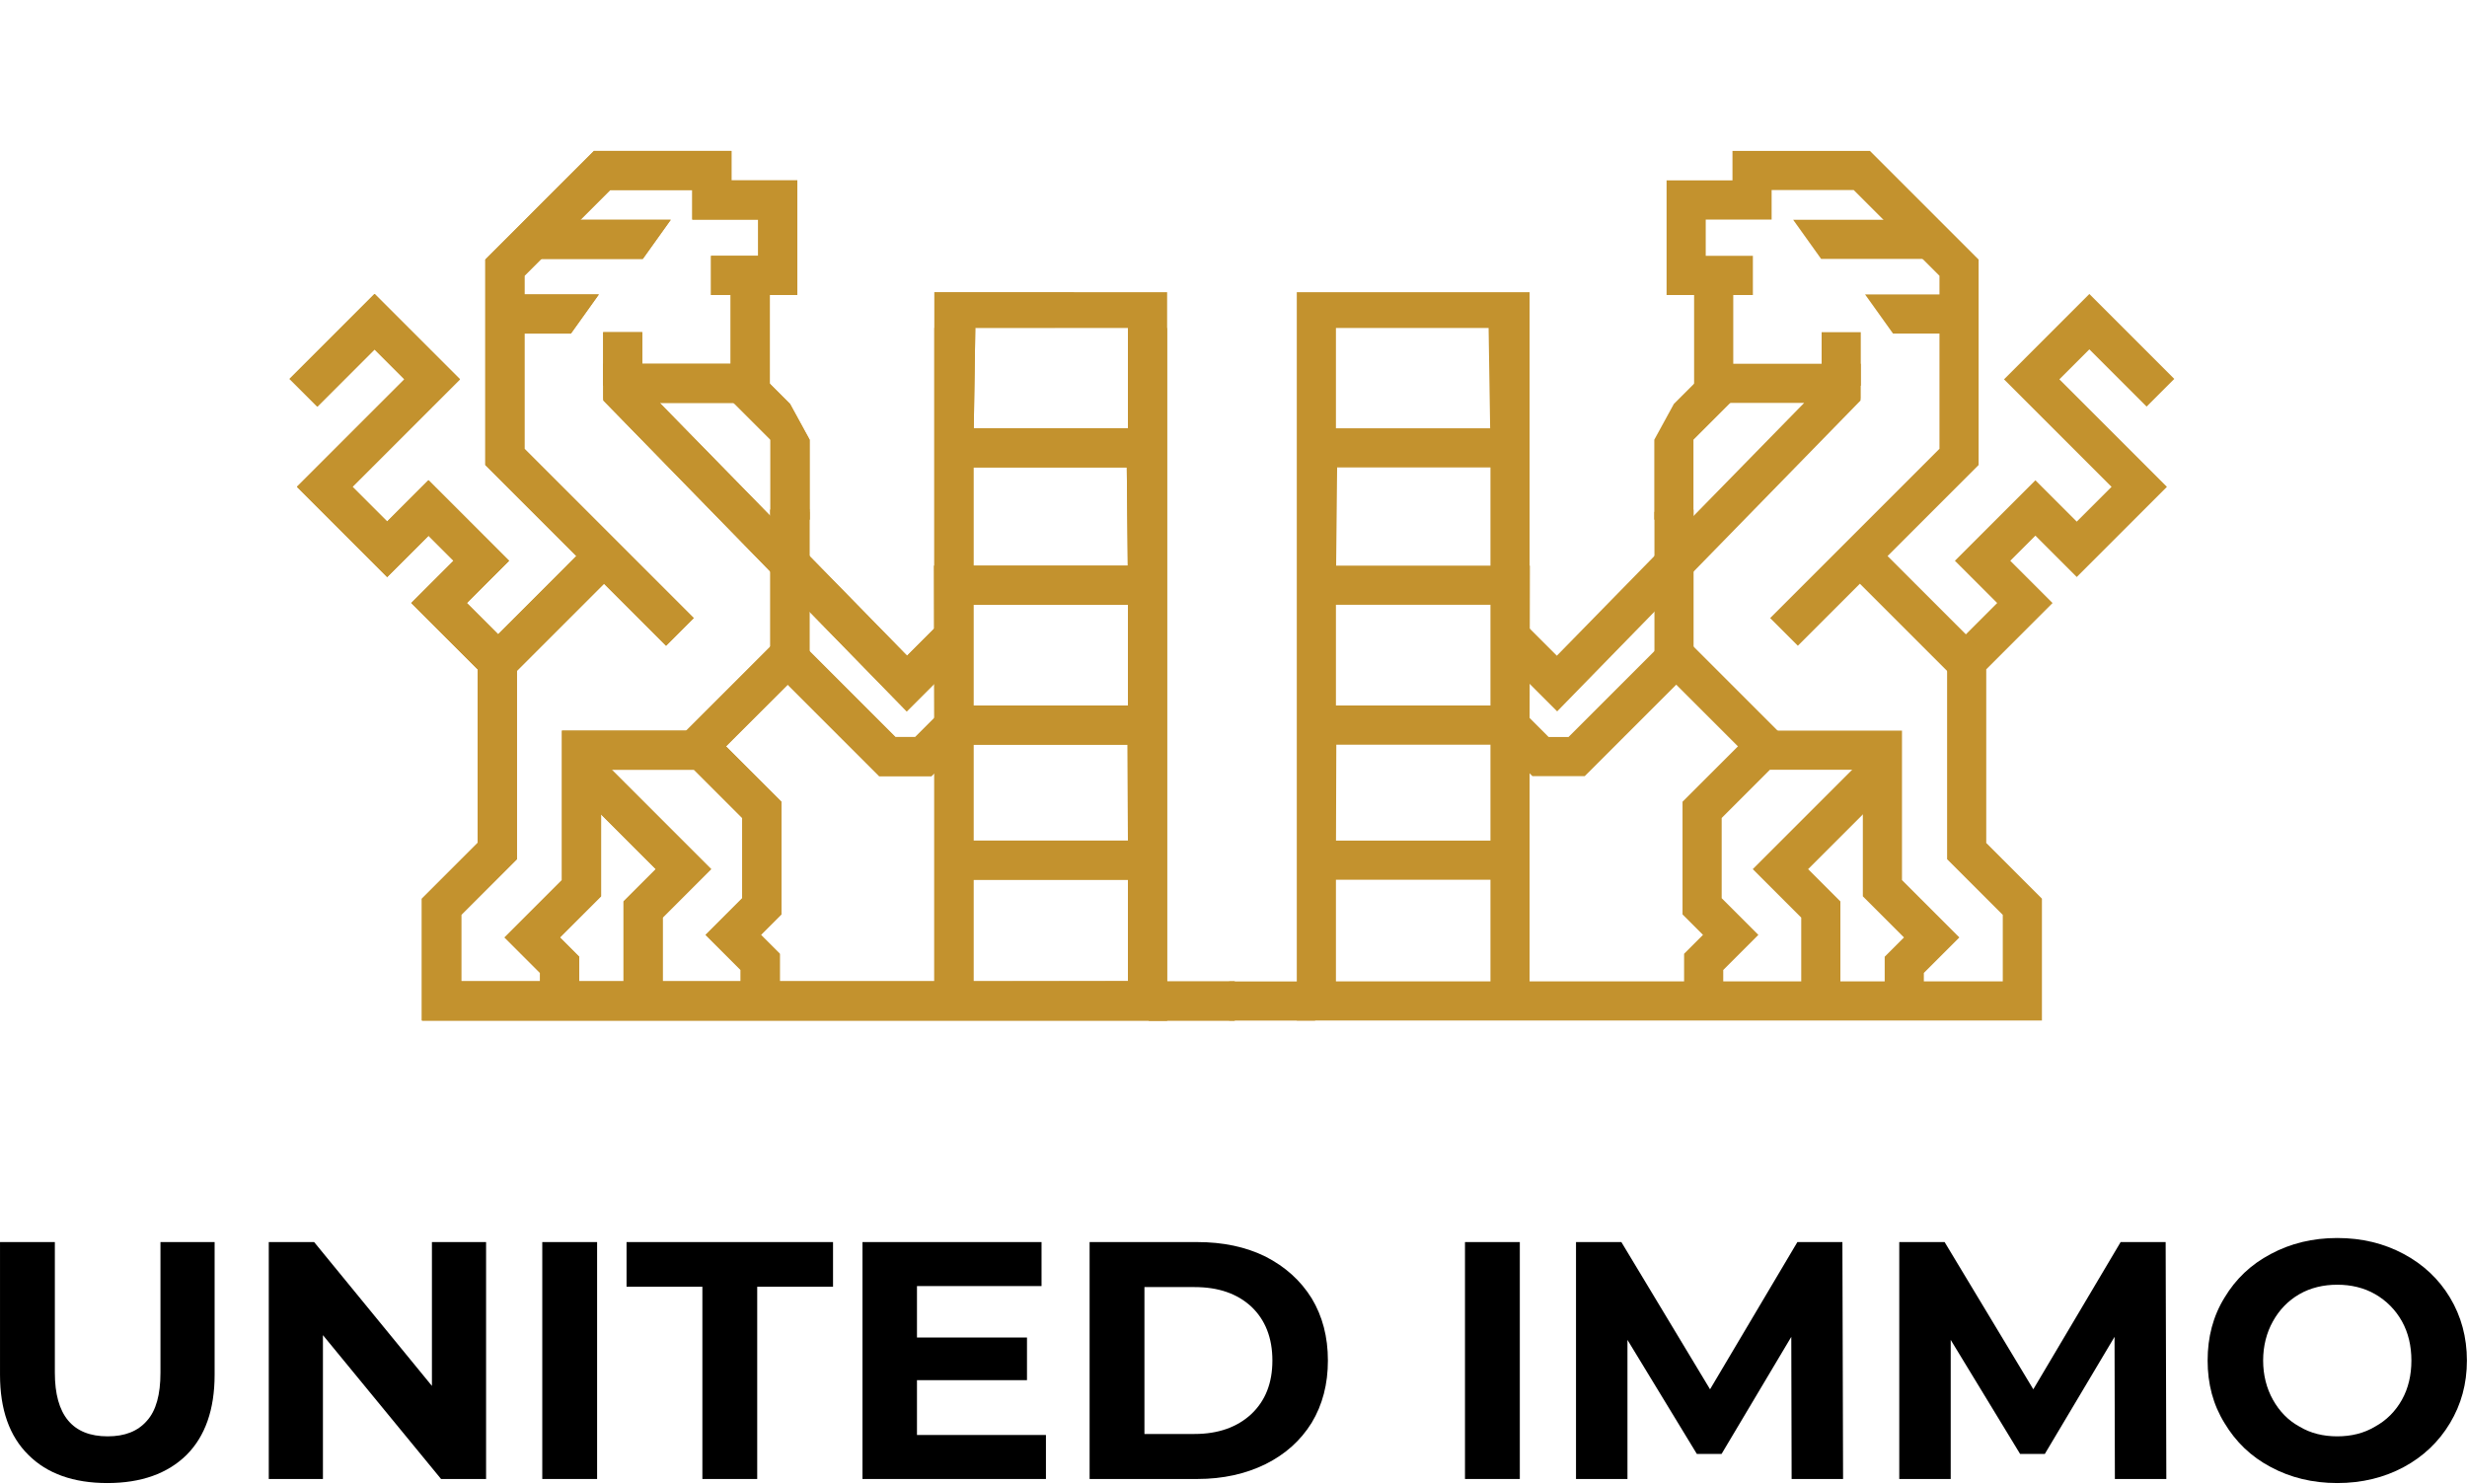 <?xml version="1.0" encoding="UTF-8" standalone="no"?>
<!DOCTYPE svg PUBLIC "-//W3C//DTD SVG 1.1//EN" "http://www.w3.org/Graphics/SVG/1.1/DTD/svg11.dtd">
<svg width="100%" height="100%" viewBox="0 0 11488 6909" version="1.1" xmlns="http://www.w3.org/2000/svg" xmlns:xlink="http://www.w3.org/1999/xlink" xml:space="preserve" xmlns:serif="http://www.serif.com/" style="fill-rule:evenodd;clip-rule:evenodd;stroke-linejoin:round;stroke-miterlimit:2;">
    <g transform="matrix(4.167,0,0,4.167,0,0)">
        <g transform="matrix(3.125,0,0,3.125,0,0)">
            <g transform="matrix(1,0,0,1,-4.816,-71.996)">
                <g transform="matrix(-1,0,0,1,890.737,-50)">
                    <g>
                        <path d="M338.93,226.496L422.185,226.496L422.185,486.978L155.72,486.978L155.72,443.392L175.632,423.48L175.632,361.373L151.922,337.663L167.038,322.548L158.054,313.564L143.266,328.352L111.024,296.11L149.476,257.658L138.757,246.938L118.286,267.408L108.387,257.509L138.757,227.139L169.275,257.658L130.823,296.11L143.266,308.553L158.054,293.765L186.837,322.548L171.721,337.663L189.632,355.574L189.632,429.279L169.72,449.191L169.72,472.978L338.93,472.978L338.93,381.326L338.824,324.294L338.93,324.294L338.93,226.496ZM352.93,436.632L352.93,472.978L408.185,472.978L408.185,436.632L352.93,436.632ZM352.93,388.319L352.93,422.632L408.163,422.632L408.051,388.319L352.93,388.319ZM352.93,338.294L352.93,374.319L408.185,374.319L408.185,338.294L352.93,338.294ZM352.93,289.159L352.93,324.294L408.114,324.294L407.759,289.159L352.93,289.159ZM353.592,239.296L353.039,275.159L408.185,275.159L408.185,239.296L353.592,239.296Z" style="fill:rgb(195,146,46);"/>
                        <path d="M329.076,376.413L220.6,265.247L220.52,264.301L220.52,252.089L266.1,252.089L266.1,227.497L259.084,227.497L259.084,213.497L275.946,213.497L275.946,200.515L252.382,200.515L252.382,189.955L223.035,189.955L192.361,220.629L192.361,282.501L252.903,343.042L243.003,352.941L220.822,330.76L188.274,363.307L178.375,353.407L210.922,320.86L178.361,288.299L178.361,214.83L217.236,175.955L266.382,175.955L266.382,186.515L289.946,186.515L289.946,227.497L280.1,227.497L280.1,266.089L240.747,266.089L329.186,356.504L340.37,345.321L350.269,355.22L329.076,376.413Z" style="fill:rgb(195,146,46);"/>
                        <path d="M205.762,436.753L205.762,383.301L258.809,383.301L284.242,408.733L284.242,449.028L276.924,456.346L283.682,463.104L283.682,479.025L269.682,479.025L269.682,468.903L257.125,456.346L270.242,443.229L270.242,414.532L253.01,397.301L219.762,397.301L219.762,442.552L205.05,457.264L211.947,464.161L211.947,479.428L197.947,479.428L197.947,469.96L185.251,457.264L205.762,436.753Z" style="fill:rgb(195,146,46);"/>
                        <path d="M239.333,432.833L208.413,401.913L218.312,392.013L259.132,432.833L241.794,450.171L241.794,479.421L227.794,479.421L227.794,444.372L239.333,432.833Z" style="fill:rgb(195,146,46);"/>
                        <path d="M325.014,385.576L332.124,385.576L341.011,376.689L350.91,386.589L337.923,399.576L319.215,399.576L286.493,366.854L258.364,394.983L248.465,385.083L286.493,347.055L325.014,385.576Z" style="fill:rgb(195,146,46);"/>
                        <path d="M294.289,305.058L294.289,358.312L280.289,358.312L280.289,304.259L294.289,305.058Z" style="fill:rgb(195,146,46);"/>
                        <path d="M287.336,266.45L294.336,279.249L294.336,307.858L280.336,307.858L280.336,279.249L264.632,263.545L274.532,253.646L287.336,266.45Z" style="fill:rgb(195,146,46);"/>
                        <g transform="matrix(1,0,0,1,0.395,0)">
                            <rect x="220.105" y="240.797" width="14" height="19.143" style="fill:rgb(195,146,46);"/>
                        </g>
                        <path d="M197.688,214.599L234.678,214.599L244.678,200.599L197.688,200.599L197.688,214.599Z" style="fill:rgb(195,146,46);"/>
                        <path d="M185.679,241.304L208.961,241.304L218.961,227.304L185.679,227.304L185.679,241.304Z" style="fill:rgb(195,146,46);"/>
                        <g transform="matrix(1,0,0,1,0,-0.189)">
                            <rect x="415.631" y="473.189" width="30.719" height="14" style="fill:rgb(195,146,46);"/>
                        </g>
                    </g>
                </g>
                <g>
                    <g transform="matrix(1,0,0,1,0,-50)">
                        <path d="M338.93,472.978L422.185,472.86L422.185,486.978L155.72,486.978L155.72,443.392L175.632,423.48L175.632,361.373L151.922,337.663L167.038,322.548L158.054,313.564L143.266,328.352L111.024,296.11L149.476,257.658L138.757,246.938L118.286,267.408L108.387,257.509L138.757,227.139L169.275,257.658L130.823,296.11L143.266,308.553L158.054,293.765L186.837,322.548L171.721,337.663L189.632,355.574L189.632,429.279L169.72,449.191L169.72,472.978L338.93,472.978ZM408.185,472.978L352.93,472.978L408.185,472.978Z" style="fill:rgb(195,146,46);"/>
                        <path d="M329.076,376.413L220.6,265.247L220.52,264.301L220.52,252.089L266.1,252.089L266.1,227.497L259.084,227.497L259.084,213.497L275.946,213.497L275.946,200.515L252.382,200.515L252.382,189.955L223.035,189.955L192.361,220.629L192.361,282.501L252.903,343.042L243.003,352.941L220.822,330.76L188.274,363.307L178.375,353.407L210.922,320.86L178.361,288.299L178.361,214.83L217.236,175.955L266.382,175.955L266.382,186.515L289.946,186.515L289.946,227.497L280.1,227.497L280.1,266.089L240.747,266.089L329.186,356.504L340.37,345.321L350.269,355.22L329.076,376.413Z" style="fill:rgb(195,146,46);"/>
                        <path d="M205.762,436.753L205.762,383.301L258.809,383.301L284.242,408.733L284.242,449.028L276.924,456.346L283.682,463.104L283.682,479.025L269.682,479.025L269.682,468.903L257.125,456.346L270.242,443.229L270.242,414.532L253.01,397.301L219.762,397.301L219.762,442.552L205.05,457.264L211.947,464.161L211.947,479.428L197.947,479.428L197.947,469.96L185.251,457.264L205.762,436.753Z" style="fill:rgb(195,146,46);"/>
                        <path d="M239.333,432.833L208.413,401.913L218.312,392.013L259.132,432.833L241.794,450.171L241.794,479.421L227.794,479.421L227.794,444.372L239.333,432.833Z" style="fill:rgb(195,146,46);"/>
                        <path d="M325.014,385.576L332.124,385.576L341.011,376.689L350.91,386.589L337.923,399.576L319.215,399.576L286.493,366.854L258.364,394.983L248.465,385.083L286.493,347.055L325.014,385.576Z" style="fill:rgb(195,146,46);"/>
                        <path d="M294.289,304.058L294.289,358.312L280.289,358.312L280.289,304.259L294.289,304.058Z" style="fill:rgb(195,146,46);"/>
                        <path d="M287.336,266.45L294.336,279.249L294.336,307.858L280.336,307.858L280.336,279.249L264.632,263.545L274.532,253.646L287.336,266.45Z" style="fill:rgb(195,146,46);"/>
                        <g transform="matrix(1,0,0,1,0.395,0)">
                            <rect x="220.105" y="240.797" width="14" height="19.143" style="fill:rgb(195,146,46);"/>
                        </g>
                        <path d="M197.688,214.599L234.678,214.599L244.678,200.599L197.688,200.599L197.688,214.599Z" style="fill:rgb(195,146,46);"/>
                        <path d="M185.679,241.304L208.961,241.304L218.961,227.304L185.679,227.304L185.679,241.304Z" style="fill:rgb(195,146,46);"/>
                        <g transform="matrix(1,0,0,1,0,-0.189)">
                            <rect x="415.631" y="473.189" width="30.719" height="14" style="fill:rgb(195,146,46);"/>
                        </g>
                    </g>
                    <g transform="matrix(1,0,0,1,0,-50)">
                        <path d="M338.93,239.268L422.185,239.296L422.185,486.978L155.72,486.978L155.72,443.392L175.632,423.48L175.632,361.373L151.922,337.663L167.038,322.548L158.054,313.564L143.266,328.352L111.024,296.11L149.476,257.658L138.757,246.938L118.286,267.408L108.387,257.509L138.757,227.139L169.275,257.658L130.823,296.11L143.266,308.553L158.054,293.765L186.837,322.548L171.721,337.663L189.632,355.574L189.632,429.279L169.72,449.191L169.72,472.978L338.93,472.978L338.93,381.326L338.824,324.294L338.93,324.294L338.93,239.268ZM352.93,436.632L352.93,472.978L408.185,472.978L408.185,436.632L352.93,436.632ZM352.93,388.319L352.93,422.632L408.163,422.632L408.051,388.319L352.93,388.319ZM352.93,338.294L352.93,374.319L408.185,374.319L408.185,338.294L352.93,338.294ZM352.93,289.159L352.93,324.294L408.114,324.294L407.759,289.159L352.93,289.159ZM353.592,239.296L353.039,275.159L408.185,275.159L408.185,239.296L353.592,239.296Z" style="fill:rgb(195,146,46);"/>
                        <path d="M329.076,376.413L220.6,265.247L220.52,264.301L220.52,252.089L266.1,252.089L266.1,227.497L259.084,227.497L259.084,213.497L275.946,213.497L275.946,200.515L252.382,200.515L252.382,189.955L223.035,189.955L192.361,220.629L192.361,282.501L252.903,343.042L243.003,352.941L220.822,330.76L188.274,363.307L178.375,353.407L210.922,320.86L178.361,288.299L178.361,214.83L217.236,175.955L266.382,175.955L266.382,186.515L289.946,186.515L289.946,227.497L280.1,227.497L280.1,266.089L240.747,266.089L329.186,356.504L340.37,345.321L350.269,355.22L329.076,376.413Z" style="fill:rgb(195,146,46);"/>
                        <path d="M205.762,436.753L205.762,383.301L258.809,383.301L284.242,408.733L284.242,449.028L276.924,456.346L283.682,463.104L283.682,479.025L269.682,479.025L269.682,468.903L257.125,456.346L270.242,443.229L270.242,414.532L253.01,397.301L219.762,397.301L219.762,442.552L205.05,457.264L211.947,464.161L211.947,479.428L197.947,479.428L197.947,469.96L185.251,457.264L205.762,436.753Z" style="fill:rgb(195,146,46);"/>
                        <path d="M239.333,432.833L208.413,401.913L218.312,392.013L259.132,432.833L241.794,450.171L241.794,479.421L227.794,479.421L227.794,444.372L239.333,432.833Z" style="fill:rgb(195,146,46);"/>
                        <path d="M325.014,385.576L332.124,385.576L341.011,376.689L350.91,386.589L337.923,399.576L319.215,399.576L286.493,366.854L258.364,394.983L248.465,385.083L286.493,347.055L325.014,385.576Z" style="fill:rgb(195,146,46);"/>
                        <path d="M294.289,305.058L294.289,358.312L280.289,358.312L280.289,304.259L294.289,305.058Z" style="fill:rgb(195,146,46);"/>
                        <path d="M287.336,266.45L294.336,279.249L294.336,307.858L280.336,307.858L280.336,279.249L264.632,263.545L274.532,253.646L287.336,266.45Z" style="fill:rgb(195,146,46);"/>
                        <g transform="matrix(1,0,0,1,0.395,0)">
                            <rect x="220.105" y="240.797" width="14" height="19.143" style="fill:rgb(195,146,46);"/>
                        </g>
                        <path d="M197.688,214.599L234.678,214.599L244.678,200.599L197.688,200.599L197.688,214.599Z" style="fill:rgb(195,146,46);"/>
                        <path d="M185.679,241.304L208.961,241.304L218.961,227.304L185.679,227.304L185.679,241.304Z" style="fill:rgb(195,146,46);"/>
                        <g transform="matrix(1,0,0,1,0,-0.189)">
                            <rect x="415.631" y="473.189" width="30.719" height="14" style="fill:rgb(195,146,46);"/>
                        </g>
                    </g>
                </g>
            </g>
            <g transform="matrix(10.087,0,0,10.087,-1929.96,-5204.84)">
                <g transform="matrix(12,0,0,12,190.408,568.433)">
                    <path d="M0.394,0.012C0.294,0.012 0.216,-0.016 0.161,-0.071C0.105,-0.126 0.077,-0.205 0.077,-0.308L0.077,-0.7L0.239,-0.7L0.239,-0.314C0.239,-0.189 0.291,-0.126 0.395,-0.126C0.446,-0.126 0.484,-0.141 0.511,-0.172C0.538,-0.202 0.551,-0.249 0.551,-0.314L0.551,-0.7L0.711,-0.7L0.711,-0.308C0.711,-0.205 0.683,-0.126 0.628,-0.071C0.572,-0.016 0.494,0.012 0.394,0.012Z" style="fill-rule:nonzero;"/>
                </g>
                <g transform="matrix(12,0,0,12,199.864,568.433)">
                    <path d="M0.725,-0.7L0.725,-0L0.592,-0L0.243,-0.425L0.243,-0L0.083,-0L0.083,-0.7L0.217,-0.7L0.565,-0.275L0.565,-0.7L0.725,-0.7Z" style="fill-rule:nonzero;"/>
                </g>
                <g transform="matrix(12,0,0,12,209.56,568.433)">
                    <rect x="0.083" y="-0.7" width="0.162" height="0.7"/>
                </g>
                <g transform="matrix(12,0,0,12,213.496,568.433)">
                    <path d="M0.228,-0.568L0.004,-0.568L0.004,-0.7L0.614,-0.7L0.614,-0.568L0.39,-0.568L0.39,-0L0.228,-0L0.228,-0.568Z" style="fill-rule:nonzero;"/>
                </g>
                <g transform="matrix(12,0,0,12,220.912,568.433)">
                    <path d="M0.625,-0.13L0.625,-0L0.083,-0L0.083,-0.7L0.612,-0.7L0.612,-0.57L0.244,-0.57L0.244,-0.418L0.569,-0.418L0.569,-0.292L0.244,-0.292L0.244,-0.13L0.625,-0.13Z" style="fill-rule:nonzero;"/>
                </g>
                <g transform="matrix(12,0,0,12,228.964,568.433)">
                    <path d="M0.083,-0.7L0.401,-0.7C0.477,-0.7 0.544,-0.686 0.603,-0.657C0.661,-0.627 0.706,-0.587 0.739,-0.534C0.771,-0.481 0.787,-0.42 0.787,-0.35C0.787,-0.28 0.771,-0.219 0.739,-0.166C0.706,-0.113 0.661,-0.073 0.603,-0.044C0.544,-0.015 0.477,-0 0.401,-0L0.083,-0L0.083,-0.7ZM0.393,-0.133C0.463,-0.133 0.519,-0.153 0.561,-0.192C0.602,-0.231 0.623,-0.283 0.623,-0.35C0.623,-0.417 0.602,-0.47 0.561,-0.509C0.519,-0.548 0.463,-0.567 0.393,-0.567L0.245,-0.567L0.245,-0.133L0.393,-0.133Z" style="fill-rule:nonzero;"/>
                </g>
                <g transform="matrix(12,0,0,12,242.272,568.433)">
                    <rect x="0.083" y="-0.7" width="0.162" height="0.7"/>
                </g>
                <g transform="matrix(12,0,0,12,246.208,568.433)">
                    <path d="M0.72,-0L0.719,-0.42L0.513,-0.074L0.44,-0.074L0.235,-0.411L0.235,-0L0.083,-0L0.083,-0.7L0.217,-0.7L0.479,-0.265L0.737,-0.7L0.87,-0.7L0.872,-0L0.72,-0Z" style="fill-rule:nonzero;"/>
                </g>
                <g transform="matrix(12,0,0,12,257.668,568.433)">
                    <path d="M0.72,-0L0.719,-0.42L0.513,-0.074L0.44,-0.074L0.235,-0.411L0.235,-0L0.083,-0L0.083,-0.7L0.217,-0.7L0.479,-0.265L0.737,-0.7L0.87,-0.7L0.872,-0L0.72,-0Z" style="fill-rule:nonzero;"/>
                </g>
                <g transform="matrix(12,0,0,12,269.128,568.433)">
                    <path d="M0.422,0.012C0.349,0.012 0.284,-0.004 0.226,-0.035C0.167,-0.066 0.122,-0.11 0.089,-0.165C0.055,-0.22 0.039,-0.281 0.039,-0.35C0.039,-0.419 0.055,-0.481 0.089,-0.536C0.122,-0.591 0.167,-0.634 0.226,-0.665C0.284,-0.696 0.349,-0.712 0.422,-0.712C0.495,-0.712 0.56,-0.696 0.618,-0.665C0.676,-0.634 0.722,-0.591 0.755,-0.536C0.788,-0.481 0.805,-0.419 0.805,-0.35C0.805,-0.281 0.788,-0.22 0.755,-0.165C0.722,-0.11 0.676,-0.066 0.618,-0.035C0.56,-0.004 0.495,0.012 0.422,0.012ZM0.422,-0.126C0.463,-0.126 0.501,-0.135 0.534,-0.155C0.567,-0.173 0.594,-0.2 0.613,-0.234C0.632,-0.268 0.641,-0.307 0.641,-0.35C0.641,-0.393 0.632,-0.432 0.613,-0.466C0.594,-0.5 0.567,-0.527 0.534,-0.546C0.501,-0.565 0.463,-0.574 0.422,-0.574C0.381,-0.574 0.343,-0.565 0.31,-0.546C0.277,-0.527 0.251,-0.5 0.232,-0.466C0.213,-0.432 0.203,-0.393 0.203,-0.35C0.203,-0.307 0.213,-0.268 0.232,-0.234C0.251,-0.2 0.277,-0.173 0.31,-0.155C0.343,-0.135 0.381,-0.126 0.422,-0.126Z" style="fill-rule:nonzero;"/>
                </g>
            </g>
            <g transform="matrix(1,0,0,1,-4.816,-121.996)">
                <path d="M338.93,226.468L422.185,226.496L422.185,486.978L155.72,486.978L155.72,443.392L175.632,423.48L175.632,361.373L151.922,337.663L167.038,322.548L158.054,313.564L143.266,328.352L111.024,296.11L149.476,257.658L138.757,246.938L118.286,267.408L108.387,257.509L138.757,227.139L169.275,257.658L130.823,296.11L143.266,308.553L158.054,293.765L186.837,322.548L171.721,337.663L189.632,355.574L189.632,429.279L169.72,449.191L169.72,472.978L338.93,472.978L338.93,381.326L338.824,324.294L338.93,324.294L338.93,226.468ZM352.93,436.632L352.93,472.978L408.185,472.978L408.185,436.632L352.93,436.632ZM352.93,388.319L352.93,422.632L408.163,422.632L408.051,388.319L352.93,388.319ZM352.93,338.294L352.93,374.319L408.185,374.319L408.185,338.294L352.93,338.294ZM352.93,289.159L352.93,324.294L408.114,324.294L407.759,289.159L352.93,289.159ZM353.592,239.296L353.039,275.159L408.185,275.159L408.185,239.296L353.592,239.296Z" style="fill:rgb(195,146,46);"/>
            </g>
        </g>
    </g>
</svg>
